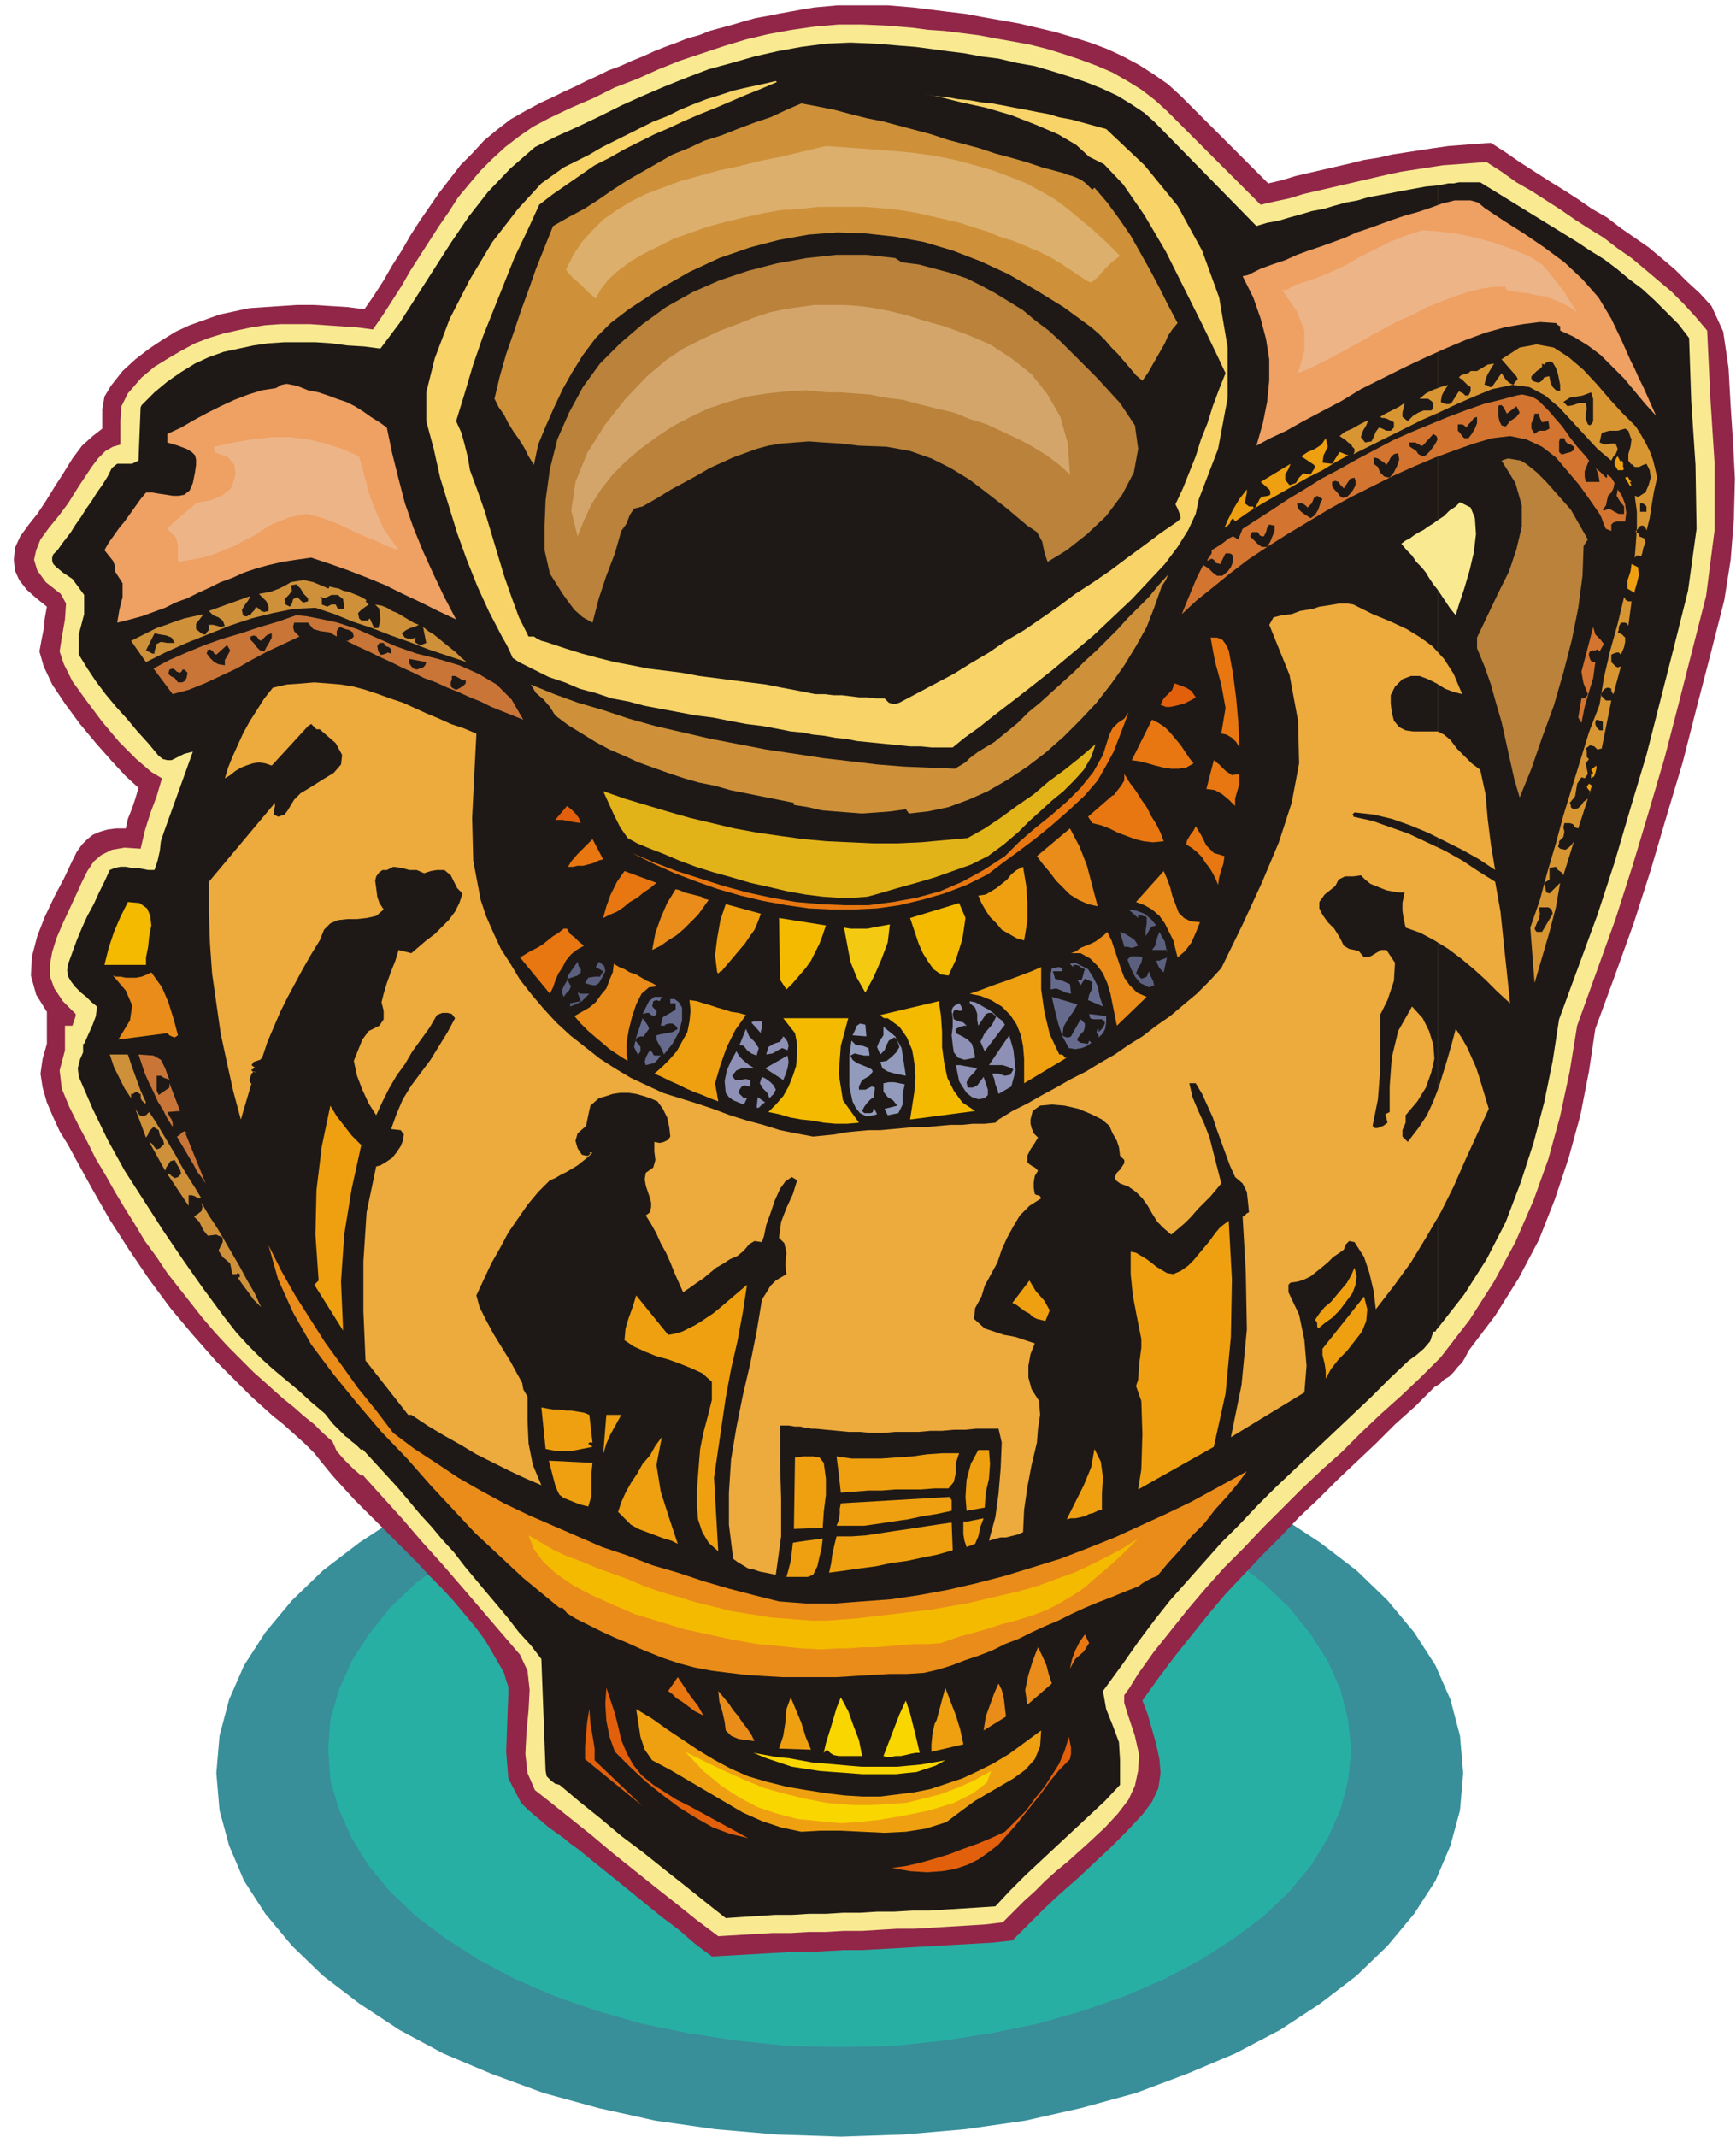 <svg xmlns="http://www.w3.org/2000/svg" fill-rule="evenodd" height="2.004in" preserveAspectRatio="none" stroke-linecap="round" viewBox="0 0 1629 2004" width="1.629in"><style>.pen1{stroke:none}.brush6{fill:#1e1916}.brush8{fill:#ce913a}.brush10{fill:#efa063}.brush11{fill:#edb587}.brush12{fill:#ba823a}.brush14{fill:#d89633}.brush15{fill:#d37530}.brush16{fill:#efa011}.brush18{fill:#c97538}.brush19{fill:#e87711}.brush20{fill:#e2600c}.brush22{fill:#ea8c19}.brush23{fill:#f4ba00}.brush24{fill:#5b607f}.brush26{fill:#666b8e}.brush27{fill:#8e91b5}.brush28{fill:#939bbc}.brush29{fill:#f9d600}</style><path class="pen1" style="fill:#388e99" d="m789 1323 59 2 58 5 56 8 53 12 51 14 48 17 45 20 42 21 38 25 34 26 29 28 25 30 20 31 14 32 9 34 3 35-3 35-9 33-14 33-20 31-25 30-29 28-34 26-38 25-42 22-45 19-48 18-51 14-53 12-56 8-58 5-59 2-60-2-58-5-56-8-54-12-51-14-49-18-45-19-41-22-38-25-34-26-29-28-25-30-20-31-14-33-9-33-3-35 3-35 9-34 14-32 20-31 25-30 29-28 34-26 38-25 41-21 45-20 49-17 51-14 54-12 56-8 58-5 60-2z"/><path class="pen1" style="fill:#28afa3" d="m789 1362 49 1 47 5 45 7 44 9 42 12 40 14 37 16 34 18 31 20 28 21 24 23 20 25 16 25 12 27 7 28 3 28-3 29-7 27-12 27-16 26-20 24-24 23-28 21-31 20-34 18-37 16-40 14-42 12-44 9-45 7-47 5-49 1-49-1-48-5-46-7-44-9-42-12-40-14-37-16-34-18-31-20-28-21-24-23-20-24-16-26-12-27-8-27-2-29 2-28 8-28 12-27 16-25 20-25 24-23 28-21 31-20 34-18 37-16 40-14 42-12 44-9 46-7 48-5 49-1z"/><path class="pen1" style="fill:#912649" d="m303 1373-8-10-9-9-10-9-10-9-10-8-10-9-10-9-10-10-23-23-22-25-21-25-20-27-19-28-18-28-16-28-16-29-7-13-8-13-6-13-6-14-4-14-2-13 2-14 4-14v-30l-10-16-5-18 1-18 5-19 7-18 9-19 9-17 8-17 4-8 5-7 5-5 5-4 7-3 7-2 8-1h9l2-9 4-10 3-9 3-10-12-11-13-14-15-17-15-18-14-19-12-18-8-17-4-14 2-11 2-10 1-10 2-11-10-8-9-8-7-9-4-9-1-10 1-11 5-11 8-11 8-10 8-12 8-13 9-14 8-13 9-12 10-9 9-7v-18l2-12 6-10 11-14 12-11 13-10 12-8 13-8 13-6 14-5 14-5 14-3 14-3 15-1 15-1 15-1h15l16 1 16 1 16 2 9-13 9-14 8-14 9-14 8-14 9-14 9-13 9-13 10-13 10-13 11-11 11-12 12-10 13-10 14-8 15-8 11-5 10-5 11-5 10-5 11-5 10-5 11-4 11-5 10-4 11-5 10-4 11-4 10-4 11-3 10-4 11-3 11-3 10-3 11-3 11-2 10-2 11-2 11-2 12-2 11-1 11-1h47l12 1 12 1 16 2 16 2 17 2 16 3 17 3 17 3 17 4 17 4 17 5 16 5 16 6 15 7 15 8 14 9 13 9 12 11 82 82 13-3 13-4 13-3 13-3 13-3 13-3 12-3 13-2 13-3 13-2 13-2 13-2 14-2 13-1 13-1 14-1 14 9 13 9 14 9 14 9 13 8 14 9 13 9 14 8 13 10 13 9 13 9 12 10 13 11 11 11 12 11 11 12 11 24 5 34 2 36 2 30 2 38-1 38-3 38-6 38-13 51-13 50-13 51-15 50-15 51-16 50-18 50-18 49-6 40-8 41-11 40-13 39-15 38-19 36-22 35-25 33-3 6-3 5-4 4-4 5-4 4-5 3-4 4-5 3-18 18-19 17-18 18-18 17-18 17-18 18-18 17-17 18-18 18-17 18-17 18-16 19-16 20-16 20-15 20-15 21 5 13 4 14 4 14 3 14 1 13-2 14-6 13-9 12-15 16-15 15-15 14-16 15-16 14-15 14-15 15-15 15-18 2-17 1-18 1-17 1-18 1-17 1-18 1-18 1h-17l-18 1-17 1h-18l-18 1-17 1-18 1-18 1-16-12-15-13-16-12-16-13-16-13-16-13-15-12-16-13-7-5-6-5-7-5-7-5-7-6-6-5-7-6-6-6-12-23-2-25 1-28 1-26v-7l-2-6-2-7-4-7-7-12-7-12-9-12-10-12-10-12-11-12-12-12-11-12-12-12-12-12-12-12-12-12-11-11-11-12-10-11-9-11z"/><path class="pen1" style="fill:#f9ea91" d="m941 1803-17 2-16 1-17 1-16 1-17 1h-16l-17 1-16 1h-17l-17 1h-16l-17 1h-17l-17 1-17 1-17 1-20-15-20-16-19-15-20-16-20-16-19-16-20-16-20-16-14-11-7-16-2-18 1-20 2-21 1-19-2-18-7-15-18-21-18-21-18-21-19-22-19-21-18-21-19-21-19-21-1 1-7-6-9-9-7-8-4-9-9-8-8-8-10-8-9-8-10-8-9-8-10-9-9-8-12-12-12-12-12-13-12-14-11-14-11-14-11-14-10-15-11-15-9-15-10-16-9-15-9-16-9-15-8-16-8-15-9-18-7-17-2-17 5-19v-23h7l1-3 1-3 1-3v-2l-12-12-8-12-4-11v-12l2-11 4-13 6-14 7-15 6-13 5-11 5-10 6-9 7-6 10-5 12-2 15 1 4-17 5-16 6-16 5-17-10-6-14-12-16-16-16-19-15-20-13-18-8-16-4-12 2-13 3-17 1-15-5-9-14-11-8-11-3-10 2-9 4-10 8-11 9-11 9-12 5-8 5-8 6-9 6-9 6-8 7-7 7-4 7-2v-22l1-14 6-12 13-15 12-10 13-8 12-7 13-7 13-5 13-4 13-3 14-3 13-2 14-1h28l14 1 15 1 15 1 15 2 9-13 9-14 9-14 8-14 9-14 9-14 9-14 9-13 9-14 10-12 11-13 11-11 12-11 13-10 13-9 15-8 21-10 21-9 20-10 21-8 20-9 20-8 21-7 21-7 20-6 21-5 22-4 21-3 23-2h22l23 1 24 2 15 2 15 1 16 2 16 2 16 3 17 3 16 3 16 4 16 5 15 5 16 6 14 6 14 8 13 8 13 10 11 10 88 88 13-3 14-3 13-4 13-3 13-3 13-3 13-3 13-3 13-3 14-3 13-2 13-2 13-2 14-1 13-1 14-1 14 9 14 10 14 8 14 9 14 9 13 9 14 9 13 8 13 10 13 9 12 10 13 11 12 10 12 12 11 12 11 13 3 63 4 62v62l-8 62-13 51-13 51-13 50-15 51-15 50-16 50-18 50-18 50-7 43-9 42-11 40-14 39-17 39-20 37-23 36-27 35-18 18-19 18-19 17-19 18-18 18-19 17-19 18-18 18-18 18-18 19-18 18-17 19-17 20-16 20-16 20-15 21-8 13-5 7v7l3 10 7 21 4 18-1 15-3 14-6 13-10 13-12 13-15 14-10 9-10 9-11 9-10 9-10 10-10 9-10 10-10 10z"/><path class="pen1 brush6" d="m1349 174 5-1 5-1h5l5-1h20l13 8 13 8 13 8 13 8 13 8 13 8 13 8 12 8 13 8 12 9 12 10 12 9 12 11 11 11 11 11 10 13 2 59 4 60 1 60-8 58-13 52-13 51-13 51-15 50-15 51-16 49-18 49-18 49-6 39-8 39-10 38-12 37-14 37-18 35-21 33-25 32V553l4 6 4 6 4 6 5 6 3-10 5-15 5-17 4-17 2-17-1-15-4-10-10-5-4 4-6 4-5 5-6 4V174zm-4 1075-3 9-6 7-7 6-7 5-18 17-18 18-18 17-18 17-18 17-17 16-18 17-17 17-17 18-17 17-16 18-16 18-16 18-15 19-15 20-14 20-19 26 3 17 6 15 6 16 1 17v23l-14 15-15 14-15 14-15 14-15 14-15 14-14 14-14 15-15 1-16 1-16 1-15 1h-16l-17 1h-16l-16 1h-16l-16 1h-16l-16 1h-16l-15 1-16 1-15 1-19-15-20-16-19-15-20-16-20-15-19-16-20-16-19-16-4-1-4-3-4-4-1-5-4-105-10-13-11-12-10-13-10-12-11-13-10-12-10-12-10-13-11-12-10-12-11-12-10-12-11-13-11-12-11-12-11-12-1 1-5-5-4-3-3-3-3-2-3-3-4-4-5-5-7-9-13-11-12-11-12-10-12-10-11-10-12-12-11-12-11-14-20-27-19-27-19-28-18-28-18-28-16-29-14-29-13-30-1-8 2-8 3-7v-8h1l4-9 4-9 3-8 1-9-5-4-5-5-5-4-5-5-4-5-3-5-1-6 1-6 4-11 4-11 5-12 5-11 6-11 5-11 5-10 5-11 5-2 5-1h5l5 1h5l6 1 5 1h6l3-9 2-9 1-9 3-9 27-75-4 1-4 1-4 2-4 2-4 2h-4l-4-1-4-3-10-12-10-11-10-12-10-11-10-12-9-12-8-12-8-13v-19l5-19v-18l-11-15-9-6-6-5-3-3-1-3v-3l1-3 4-4 5-7 7-9 5-8 5-7 5-8 5-7 5-8 5-7 5-8 4-8 5-4h14l6-3 2-50 1-2 12-12 12-10 13-9 13-8 13-6 14-5 14-3 14-3 14-2 15-1h29l15 1 15 2 16 1 15 2 18-24 16-25 16-25 16-25 17-25 18-23 21-22 23-20 20-10 20-9 21-10 20-10 20-9 21-9 20-8 21-8 22-6 21-6 22-5 22-4 23-3 23-1 24 1 24 2 13 1 15 2 15 2 16 2 16 3 16 2 17 4 17 3 17 5 16 5 15 5 15 6 15 7 13 8 12 8 10 9 95 97 10-3 11-2 10-3 11-3 10-3 11-2 10-3 11-3 11-2 10-3 11-2 11-2 10-2 11-2 11-2 11-1v314l-4 3-5 3-4 3-4 2-5 3-4 3-4 2-4 3 5 6 5 5 4 6 5 5 4 5 3 5 4 6 4 5v693l-1 1-1 2h-2z"/><path class="pen1" style="fill:#f7d368" d="m729 77-14 6-15 6-14 6-14 6-15 6-14 6-15 7-14 6-14 7-14 7-14 8-14 7-13 9-13 9-13 9-13 10-11 24-12 25-10 25-10 25-10 25-9 26-8 27-8 26 5 11 3 11 3 12 2 12 7 19 7 20 6 20 6 20 6 20 7 20 7 19 9 18h5l3 2 4 2 4 1 3 1 15 5 16 5 15 4 16 4 16 3 15 3 16 2 16 2 16 3 16 2 15 2 16 2 16 2 15 3 16 3 15 3h9l8 1h8l8 1 8 1h8l8 1h8l4 4 3 1h4l3-1 17-9 17-9 17-9 16-10 17-10 16-11 17-10 16-11 16-11 16-12 17-11 16-11 16-12 15-11 16-12 16-11 3-3-1-4-2-5-2-4 7-15 6-15 6-15 5-16 6-15 5-16 6-16 6-15-8-17-13-27-17-34-18-36-20-34-20-29-18-19-14-7-12-11-17-10-21-9-23-9-24-7-23-5-20-5-16-3 11 2 11 1 11 2 11 1 11 2 10 1 11 2 10 2 11 2 10 2 11 2 10 3 11 2 11 3 11 3 11 3 36 34 31 38 23 42 16 44 8 47v47l-9 48-18 47-3 14-7 15-10 16-12 16-15 16-16 17-18 17-18 17-19 16-19 16-19 15-18 14-17 13-15 12-14 10-11 9h-20l-10-1h-10l-10-1-10-1-10-1-10-1-10-1-10-2-10-1-11-2-10-1-10-2-11-1-10-2-16-3-16-2-16-3-15-3-16-2-16-3-16-3-16-3-15-4-16-3-15-5-15-4-14-6-15-5-14-7-14-7-6-4-3-7-3-6-4-7-12-23-11-24-10-25-9-25-8-26-8-26-6-27-7-26v-27l8-32 14-37 19-37 21-35 24-31 22-24 21-15 12-6 12-6 12-7 12-6 12-6 12-6 12-6 13-5 12-6 12-5 13-5 13-4 12-4 13-3 14-3 13-3 1 1z"/><path class="pen1 brush8" d="m1025 178 2-2 12 14 11 15 11 16 9 16 9 16 9 17 8 16 9 17-5 6-4 6-3 7-4 7-4 7-4 7-4 7-5 7-6-5-5-6-6-7-6-7-6-6-6-7-6-6-7-6-26-19-26-16-26-15-26-12-26-10-27-8-27-5-27-3-27-1-27 2-28 5-27 7-29 10-28 13-28 16-29 19-17 13-14 14-12 16-10 16-9 16-8 17-8 18-7 17-4 19-5-8-4-8-5-8-5-7-5-8-4-8-5-7-4-8 5-21 6-21 7-20 7-21 7-19 7-20 8-20 8-20 14-8 15-8 14-9 13-9 14-9 14-8 14-8 14-8 15-6 15-7 16-5 15-6 16-6 15-5 15-7 14-6 16 3 15 3 15 4 16 4 15 3 15 4 15 4 15 4 15 5 15 4 15 4 15 5 15 4 14 4 15 5 15 4 4 1 5 2 4 1 5 2 4 2 4 3 3 3 3 3z"/><path class="pen1" style="fill:#ddaf6d" d="m1051 240-8 6-6 6-6 7-7 6-5-2-4-3-5-3-4-3-5-3-4-3-5-3-5-3-12-6-12-5-12-5-13-4-12-5-13-4-12-4-13-3-13-3-13-3-12-2-13-2-13-1-13-1h-43l-18 2-17 1-17 3-18 4-17 4-18 5-17 6-14 5-14 7-14 7-12 7-12 9-9 8-7 9-5 9-7-6-7-7-8-7-6-7 7-14 8-12 10-11 10-10 13-9 13-8 14-7 16-6 16-6 18-5 18-5 19-4 20-5 20-4 21-5 21-5 29 2 26 2 24 2 22 3 20 4 19 5 17 5 16 6 15 6 13 7 14 8 12 9 12 10 12 10 13 12 12 12z"/><path class="pen1 brush10" d="m1393 195 18 12 19 12 19 13 19 14 17 16 15 17 12 20 10 21 4 9 4 9 4 8 4 9 4 8 4 9 4 9 4 9-10-11-10-12-10-12-11-11-11-11-12-9-13-8-13-6v-4l-2-1-2-2-15-1-16 2-17 3-18 5-19 7-19 8-20 9-19 9-20 10-20 10-18 11-19 10-17 9-16 9-15 7-13 7 6-21 4-20 2-20v-20l-3-19-5-19-7-20-10-20 5-1 4-2 4-2 4-2 11-4 12-4 11-5 11-4 12-4 11-4 11-4 11-5 12-4 11-4 11-4 12-4 11-3 12-4 11-4 12-3h15l7 2 6 5z"/><path class="pen1 brush11" d="m1454 256 7 9 7 9 6 10 6 9-7-5-8-4-7-3-8-3-8-1-8-2-10-1-10-2-1-1v-2h-12l-12 2-12 3-12 4-13 5-13 5-13 7-14 6-13 7-13 7-12 7-13 7-11 6-12 6-10 5-10 4 6-21v-19l-7-18-14-20h3l3-1 3-2 4-2 16-5 15-6 15-7 14-8 14-7 14-7 15-6 16-5 14 1 17 2 19 4 18 5 17 6 16 7 11 7 7 8z"/><path class="pen1 brush12" d="m846 246 16 2 15 4 15 4 15 5 14 7 13 7 13 8 13 8 12 10 12 9 12 11 11 11 11 11 11 11 11 12 11 12 14 21 3 22-4 22-11 21-15 20-18 17-19 15-18 11-3-9-2-10-5-9-9-6-19-16-18-14-17-13-18-11-18-9-20-7-22-4-26-1-17-2-16-1-14-1-13 1-13 1-12 2-11 3-11 4-11 4-11 5-11 5-12 7-11 6-13 7-13 8-14 8-8 2-4 6-3 8-5 7-6 21-8 21-7 21-6 23-9-5-8-7-6-8-5-7-12-19-5-22v-23l1-24 4-29 7-28 11-25 13-24 16-22 19-19 21-18 22-16 25-14 25-11 27-9 27-7 28-5 28-3h28l27 3 6 4z"/><path class="pen1" style="fill:#d3a56b" d="m1004 445-10-9-12-9-13-8-13-7-15-7-15-7-16-5-15-6-17-4-16-4-15-4-16-2-15-3-14-1-14-1h-12l-19-2-18 1-19 2-19 3-18 5-18 6-17 8-17 9-15 10-15 11-14 12-12 12-11 14-9 14-7 15-6 15-6-24 4-27 11-27 17-27 19-24 20-21 19-16 15-10 18-9 17-8 16-6 15-6 15-5 14-3 14-2 14-2h28l14 1 15 2 15 3 16 4 16 5 18 5 22 8 21 9 20 13 19 15 15 19 12 21 7 25 2 29z"/><path class="pen1 brush14" d="m1522 387 7 7 6 6 5 8 4 7 4 8 3 8 2 8 2 9-3 13-2 12-2 13-3 12v-1l-1-2-1-1-1-1h-2l-2 1-1 2-2 2v1l2 1 1 1v2l5 2 1 4-2 5-1 5-1 3-2-1h-2l-2 2 1-13 1-15v-15l-2-15 3 1 2-1 3-2 2-1 3-7 2-7-1-7-3-6-3 1-4 2h-4l-3-3v1l-3-4v-6l2-7 1-7-1-2-1-3-1-3-3-2-7 2h-8l-7 2-2 9 5 2 6-1h4l2 5-1 3-1 2-2 2-2 4-13-11-12-13-12-13-12-13-13-11-15-8-16-2-19 4-17 7-16 7-17 8-16 7-16 8-16 8-16 8-16 8 1-2v-3l-2-2-1-2-3-2-2-2-3-2-3-2 5-4 7-3 7-4 8-4-2 5-3 5-2 6 4 5 6-1 2-4 2-5 3-4 3 1 4 2h4l3-3v-5l-2-1-2-1-2-1-3-1h-2l-2-1 5-3 6-3 6-3 6-4-1 5-1 4v4l5 4 5-5 5-3 5-2h7l1-1 1-2v-4l-2-2-3-2h-8l6-5 6-3 8-3 7-2-2 3-2 3-2 4-1 6 2 1 3 1h3l2-1 7-11 2 1 2 1 2 2h3l1-2 1-2v-4l-3-2-2-2-3-3-3-2 2-2 3-1 4-1 2-2h6l5-3 5-3 6-1-3 5-3 5-2 5-1 5h2l1 1 2 1h2l9-13 2 3 2 3 3 3 4 2 2-3 2-2v-1l-1-2-14-16 17-11 16-3 16 3 14 9 14 12 13 14 12 14 11 12z"/><path class="pen1 brush6" d="M1464 361v6l-4-1-3-3-2-4-1-5v-1h-1l-4 1-2 3-3 2-4-1-2-1-1-2v-2l2-2 3-3 3-2 2-2v-3l2 1 2-2 3-1 3 1 3 5 2 6 1 5 1 5z"/><path class="pen1 brush10" d="m110 584 2-12 3-12v-13l-7-11v-5l-2-5-4-5-4-5 4-7 5-7 5-7 5-6 5-7 5-7 5-7 5-6h6l6 1 7 1 6 1h6l5-1 5-4 3-7 2-10 1-7v-5l-1-4-3-3-5-3-8-3-10-3v-8l13-6 12-7 13-7 12-6 13-6 13-5 13-4 13-2 5-3 5-1 5 1 5 1 5 2 5 2 5 1 5 1 9 3 8 3 9 3 8 4 8 5 7 5 8 5 7 5 5 24 6 24 6 23 8 23 9 22 10 22 10 21 11 21-17-8-16-8-17-8-16-8-17-7-18-7-17-6-18-6-14 2-13 2-13 3-11 3-12 4-11 5-11 4-10 5-11 5-10 5-11 4-10 5-11 4-11 4-11 3-12 3z"/><path class="pen1 brush11" d="M167 527v-16l-2-7-8-8 6-6 7-6 7-6 7-6 4-1 5-1 5-1 5-2 5-2 4-3 4-3 2-4 3-10-1-9-6-7-13-5v-5l18-4 18-3 18-2h17l17 2 16 4 16 5 16 7 3 11 3 11 3 12 4 11 5 12 5 11 7 10 7 10-11-4-11-5-10-4-11-5-10-5-10-4-11-4-12-3-6 1-5 1-5 1-5 2-5 2-5 2-4 2-5 3-9 6-10 5-9 5-10 4-10 4-10 3-11 2-12 2z"/><path class="pen1 brush6" d="m1495 395-1 2-1 1-1 1-2-1-2-5v-5l1-5-1-5h-6l-6 2-5 1-4-4 6-4 6-1 6-1 8-3 2 6v21z"/><path class="pen1 brush15" d="m1453 385 6 7 7 8 7 10 7 9 8 9 7 9 7 6 5 5h1v-3l4 3 3 5-1 5-2 4-3 3-1 4-1 5-3 4 1 1 5-2 5 3 4 2h5v-7l-4-5-3-5 1-6 4 6 3 8 1 8-1 8h-7l-4 1-2 2v6l-5-2-2-4-2-6-2-4-9-13-10-14-11-13-11-13-13-10-15-7-15-3-17 2-17 5-17 6-19 7-19 8-20 9-20 10-20 10-20 11-20 12-20 12-19 12-18 12-17 13-16 13-15 12-14 13 4-10 5-12 5-12 6-12 5 3 4 4 4 3h5l5-4 3-4 2-5v-5l-1-2-2-1h-4l-5 10-4-1-2-3-2-1-4 2v-1l2-3 2-3v-3l5-3 6-4 5-4 6-3-2 1 5 3 4-10 14-9 14-9 15-10 15-9 16-10 17-9 16-9 17-9 17-9 18-8 17-7 17-7 16-6 17-6 16-4 15-4 5-1 5 1 4 1 4 2 3 2 3 3 3 3 3 3z"/><path class="pen1 brush6" d="m1414 388 9-7 3 6-3 4-6 4-4 5-4-1-2-4-1-5v-9l1-1h2l2 2 1 2 1 2 1 2zm39 7 1 7-4 2h-6l-4 3-3-5v-5l2-4 1-5h4l1 4 2 4 6-1zm-67-4v6l-2 5-3 5-3 4h-4l-2-2-2-3-2-2v-6h4l2 1 2 2 2-3 3-3 2-3 3-1zm-41 28-3 4-4 4-3 1-4-2-2-3-3-2-3-2-1-4h6l2 1 2 1 1 1h2l10-11 3 2 1 3-2 4-2 3zm132 0v3l-3 2-4 1-3 1h-2l-1-1-1-1v-10l1-3h4l1 3 2 2 3 1 3 2z"/><path class="pen1 brush16" d="m1257 424 3 1 2 1 3 1 2-1-13 7-13 8-14 7-14 8-14 8-14 8-13 8-13 9-2-3-2 2-1 3-2 2-3 2 3-7 5-10 6-10 7-9v3l-1 5-1 5 4 3h4v2l1 1 3-6 2-4 2-2 6-1 2-1v-3l-1-2-8-7 28-17-2 5-3 5v5l4 5 6-2 3-5 4-4 7 1 1-2 2-3 1-2-1-2-12-8 6-4 7-3 6-4 4-6 2 8-4 8-1 7 9 1 7-11z"/><path class="pen1 brush6" d="m1312 425 1 6-2 6-3 6-4 5-5-1-4-4-2-5-4-3v-6l4 1 3 2 3 2 2 2 2-3 2-4 3-3 4-1z"/><path class="pen1 brush16" d="m1522 432 1 2v4l1 1-1 2h-5l-1-2-2-3v-3l2-4 1-1 1 2 1 2 1 1 1-1z"/><path class="pen1 brush12" d="m1474 478 16 28-4 6-1 28-4 30-6 30-8 31-9 31-11 30-10 29-11 27-5-17-4-18-4-18-4-18-5-17-5-18-6-17-7-17v-10l10-21 10-21 10-20 7-21 5-21v-20l-6-21-13-21 6-2 6 1 6 1 5 3 5 4 5 4 5 5 4 4 23 26z"/><path class="pen1 brush6" d="M1501 452h-13l-1-5v-5l2-5 2-5 4 4 3 4 2 6 1 6zm-230-4 1 3v4l-2 4-2 3-2 2-2 2-4 1-3-2-2-3-3-3-2-3v-4l3-1 3 1 2 3 3 3 2-3 2-3 2-3 4-1z"/><path class="pen1 brush16" d="M1531 452h-2l1 1 1 3-2-1-1-2-2-3-1-2 2-1 1 1 1 2 2 2z"/><path class="pen1 brush6" d="m1241 468-2 4-2 6-3 5-4 3-5-3-4-3-3-3-1-5h5l3 2 2 2 4-4 2-5 3-2 5 3zm304 7v5h-6v-8h2l2 1 1 1 1 1zm-349 18v5l-2 5-2 5-3 5h-5l-4-3-4-4-3-3 1-2 1-2h5l1 1 1 2 2 1h2l2-4 1-4 2-3 5 1z"/><path class="pen1 brush16" d="M1534 554v2l-7-4v-7l3-9 1-7 6 3 1 7-2 8-2 7z"/><path class="pen1 brush8" d="m1089 553-6 17-7 18-10 18-11 18-12 17-14 18-15 16-16 16-17 15-17 13-18 12-19 11-18 8-19 7-19 4-18 2-3-4-14 2-13 1-14 1-13-1-13-1-12-1-13-3-13-2v-2l-15-3-15-3-15-3-15-3-14-4-15-3-14-4-15-5-14-5-14-5-13-6-14-6-13-7-13-8-13-8-12-9-5-8-6-7-7-6-5-8 22 9 22 8 24 7 24 8 25 7 26 6 26 6 26 5 26 5 27 4 26 4 26 3 25 3 25 2 24 1 24 1 5-3 5-3 4-4 4-3 4-3 5-3 5-3 5-3 11-9 11-9 10-10 11-9 11-10 10-9 11-10 10-10 11-10 10-10 10-10 9-10 10-10 10-10 9-11 9-10-2 5-2 3-2 3-1 3zm-783-2 2 1 1-1v-1l4 1 5 1 4 2 5 1 5 2 5 2 4 2 3 2-1 1 3 3-3 2-4 3-3 3 1 5 2 2h6l2-2 4 9h4l2-7-1-11-4-4 6 1 5 2 5 3 5 2 5 3 5 3 5 3 5 2-4 2-4 1-4 2-4 3 3 4 3 1h4l3-1-1 4 3 2 3 1 5-2-3-15 5 4 5 3 5 4 6 5 5 4 5 4 5 5 5 4-18-6-18-6-18-7-17-6-18-7-18-6-17-7-18-6-20 1-20 4-20 5-21 7-20 8-20 8-20 9-18 9-14-20 8-4 8-4 8-4 9-3 8-3 9-3 9-2 9-2-3 4-4 5v5l5 4 2 1h2l1-2 2-2v-5h4l4 1 3 1 4-1-2-5-4-3-5-2-4-4 39-14-2 4-3 4-3 5 1 5 2 1h2l1-1h2l1-2 2-2 1-1 1-3 3 2 2 2 3 1 4-1v-4l-2-5-4-4-3-3 11-2 8-3 6-3 5-3 6-1 6-1 9 2 12 5z"/><path class="pen1 brush6" d="M289 561v3l-4 1-2-1-2-2-2-2-4 2-1 4-2 3-4-2-1-5 4-4 3-4-1-5 5-1 4 4 3 5 4 4zm34 9-1 1h-5l-2-4h-4l-4 2-5-2v-6l-2-1h2l1 1h2l6-3h6l5 4 1 8z"/><path class="pen1 brush14" d="M1528 564h3l-3 23-1-2-2-1h-4l-1 2-1 2v3l-1 2 4 2 3 3v4l-1 5-3 7-1-1-1-1h-2l-3 1-2 1v7l2 2 2 2 2 1 3-1-7 26-1-1-1-2v-2l-2-1h-2l-2 1-2 2-1 2-1 2 1 1 2 2 2 2h5l-9 45-4 1-3-3-4-1-4 3 1 2v6l2 2-3 4 1 5 1 5-3 4-3-1-4 6-1 6-1 6-5 6 1 2v2l1 1 2 1 4-1 3-3 2-3 4-3-9 28-3-1-2-3-3-1h-5l-1 4 1 4-1 5-4 4v2l-1 3 1 1 1 1 5 1 3-2 3-3 2-3-10 32-1-2-1-1-3-2-2-3-6 1v11l-5 3 2 9 3 1 4-4 6-6-4 23-6 23-7 24-7 24-4-52 9-26 7-26 8-27 7-26 8-26 8-26 8-26 10-26 4-25 6-26 7-25 6-25 1 1v1l1 1 2 1z"/><path class="pen1" style="fill:#edaa3d" d="m1309 644-4 8v8l1 8 2 8 5 6 6 3 7 1h23l6 3 6 5 6 8 7 7 7 7 8 6 5 23 2 23 3 24 4 24-15-10-16-9-16-8-16-8-17-7-17-6-17-4-18-2-1 1-1 1 1 1v1l18 4 17 6 17 6 17 8 17 8 16 9 15 10 16 10 5 28 3 29 3 28 3 29-12-11-11-11-11-10-12-10-12-9-13-8-13-7-14-5-2-9-1-7v-7l2-10h-6l-6-1-5-1-5-2-5-2-5-2-5-4-4-4-7 1h-8l-6 3-3 6-10 8-5 7v6l3 6 5 7 6 6 5 8 4 8 5 3 5 1 4 1 5 6 6-1 5-3 5-3h5l8 12-1 17-6 18-7 14v53l-2 26-5 25 2 2h3l2-1 3-1 4-3-1-4-1-4 4-2v-24l2-27 6-25 13-23 10 11 6 12 4 13 1 13-3 13-5 14-8 13-11 13v7l-3 7v6l5 5 10-13 8-12 6-13 5-13 4-13 4-13 4-14 4-15 6 9 5 9 4 9 4 9 3 9 3 10 3 10 3 10-11 24-11 24-11 25-12 24-14 24-14 23-16 22-17 22-2-17-4-17-5-15-9-14-5-1-3 3-2 5-4 3-6 4-5 5-6 5-5 4-5 4-6 3-6 2-7 1-2 2v7l10 21 5 24 2 24-2 25-69 42 10-49 5-52-1-54-3-52h1l2-2 1-1 2-1-1-10-1-9-4-8-7-6-5-11-4-11-4-11-4-11-4-12-5-11-5-11-6-10h-6l3 13 5 12 6 13 5 13 11 43-5 6-5 6-6 6-6 6-6 7-6 6-7 6-6 5-7-6-6-6-5-8-4-7-5-7-6-6-7-5-8-3-4-3-1-3 2-4 3-3 2-3 2-3v-3l-4-4-1-8-2-6-4-7-3-7-7-6-10-5-12-5-13-3-12-1-11 1-7 5-2 8v4l1 4 2 5 4 4-3 5-4 6-3 6v6l2 2 3 2 2 1 3 3-3 5-1 6v5l1 6 2 1h1l2 1 1 2-11 7-9 9-6 10-6 11-5 11-4 12-6 11-6 11-3 10-6 11-1 10 10 9 6 2 6 2 6 2 6 1 5 1 6 2 6 2 6 2-4 10-2 11v11l3 11 7 11 1 13-2 13-1 13-5 21-4 21-3 21-1 21-4 2-4 1-4 1-4 1h-5l-4 1-3 1-4 1 6-22 3-22 2-24 1-24-3-13h-21l-10 1h-11l-11 1h-11l-11 1h-22l-11 1h-11l-11-1h-11l-10-1-11-1-10-1h-4l-3-1h-3l-4-1h-5l-6-1h-8v35l1 34v35l-5 36-5-1-5-1-5-1-6-2-5-1-5-3-5-3-4-3-4-32v-30l2-31 5-30 6-30 7-30 6-30 5-30 5-8 3-5 5-5 10-6-1-9 1-11-2-9-5-5 2-15 5-13 6-13 4-13-5-3-6 4-5 7-5 11-4 12-4 11-2 10-2 6-7-1-5 3-5 6-6 5-7 3-6 4-7 4-6 5-6 5-6 4-7 5-6 4-4-9-4-9-4-10-4-9-5-9-4-9-5-9-5-8 4-3 1-5v-4l-1-4-2-6-2-6-1-6 1-6 7-5 2-7-1-8v-9l5 1 4-1 4-2 2-3-1-9-2-9-4-8-5-7-7-3-6-2-7-2-7-1h-8l-7 1-6 2-7 2-8 7-2 9-2 10-8 7-2 7 2 7 4 6 4 1h2l1-1 1-1-1-1h3l-4 4-5 4-5 4-5 3-5 3-6 3-5 3-5 2-11 11-10 12-9 13-9 13-8 15-8 14-7 15-7 15 3 11 6 12 7 13 8 13 8 13 6 11 5 9 1 6 4 7v22l1 22 4 20 8 19-14-6-15-7-16-8-16-8-15-9-16-9-15-9-15-10h-3l-40-51-2-46v-47l3-46 9-43 4-1 5-3 6-4 4-5 4-6 2-5 1-6-3-4-9-1 5-14 6-14 8-13 9-12 9-12 8-13 8-13 7-13-3-4-4-1h-5l-5 2-7 12-8 11-8 11-7 12-8 11-7 12-6 12-6 13-7-11-6-13-5-13-3-14 4-10 4-10 6-8 10-5 4-6v-8l-2-8 2-8 3-10 4-11 4-10 3-10 12 3 7-6 7-6 8-6 7-7 6-6 6-8 4-8 3-9-5-5-3-6-3-6-6-5h-7l-6 1-6 2-7-3h-7l-7-2-8-1-6 3h-4l-3 2-3 4-1 4 1 7 1 8 2 6 4 6-7 6-9 2-9 1h-9l-9 1-7 3-6 6-4 10-8 13-8 14-7 13-7 13-7 14-6 14-6 14-5 15-2 2-3 1-3 1-2 3 4 3-1-1-1 1-1 1h-1v1l1 1h2l1 1-2-1-2 2-1 3-1 3 1 3h1l-10 34-7-26-6-27-6-28-4-28-4-28-2-28-1-29v-29l62-74v3l-1 4v4l4 2 6-2 3-4 3-5 3-5 6-6 10-6 11-7 10-6 7-8 1-9-6-11-15-13h-3l-3-3-2-2-3 2-34 37-6-2-6-1-6 1-6 2-5 2-5 3-5 4-5 3 3-10 4-10 5-11 5-11 6-11 7-11 7-11 8-10 13-3 14-1 12-1 13 1 12 1 12 2 11 3 12 4 11 4 12 4 11 5 11 5 12 5 11 5 12 4 12 5-2 39-2 40 1 40 7 37 5 15 7 16 7 15 9 14 9 15 11 14 11 13 12 13 13 12 14 11 14 11 14 9 15 9 15 7 15 7 16 5 16 5 15 5 16 6 16 5 15 4 16 5 15 3 16 3 10-1 10-1 11-2 10-1 11-1h11l11-1 11-1 11-1h11l11-1 11-1h11l10-1h11l10-1 3-3 13-8 14-7 14-8 13-7 14-8 14-7 13-8 14-8 13-9 13-8 13-10 13-9 13-11 12-10 12-12 11-12 20-41 18-39 16-38 12-37 7-37-1-40-8-43-19-47 4-7 8-2 9-1 8-3 6-1 6-1 6-2 7-1 6-1 6-1h7l6 1 18 9 17 7 15 7 13 8 11 8 11 12 9 14 8 19-8-2-8-3-8-5-8-4-8-3h-8l-8 3-7 7z"/><path class="pen1 brush18" d="m353 598 18 8 20 7 20 5 20 6 18 8 17 10 14 14 11 19-10-4-10-4-10-4-10-5-10-4-11-5-10-4-11-5-11-4-10-5-11-5-10-5-11-5-10-5-11-5-10-5h2l1-1 2-1 2-2-1-4-3-2-4-1-5-2-2 2-1 2v5l-7-4-8-1-7-2-5-6h-13l-1 4 1 4 3 3 2 2-15 7-15 7-15 8-14 8-15 7-15 7-15 6-15 4-18-24 15-8 16-7 17-7 17-6 17-5 18-6 17-5 17-6 10 1 10 2 10 2 9 2 9 3 9 3 9 4 9 4z"/><path class="pen1 brush15" d="M1501 611v2-2l-1-1-1-1-2 1h-3l-2 1-1 2v2l1 3 1 2 2 1h2l-2 15-4 13-4 14-3 15-3-5 1-6 1-6 1-6h2l2-1 1-1 1-2-2-5-2-5-1-5-1-6 11-42 2 7 5 5 3 4-4 7z"/><path class="pen1 brush6" d="M164 603h-7l-6-1-4 2-2 7v2h-2l-2-1-2-1-2-1 8-16 5 1 6 1 5 2 3 5zm91-9v4l-2 4-3 5-2 4-4-1-3-3-3-4-3-3v-3l3-1 3 1 2 3 2 1 2-2 3-3 2-1 3-1z"/><path class="pen1 brush19" d="m1153 610 4 22 3 23 2 23 1 23-3-5-4-4-5-3-5-1 4-24-4-22-6-22-4-22h6l5 2 3 4 3 6z"/><path class="pen1 brush6" d="m360 603 2 3 3 1 2 2v4l-3-1-2 1-3 1h-2l-2-3-1-5 2-3h4zm-149 21-6-1-4-2-4-4-3-4v-1l1-1-1-1 3-1 3 2 1 2 2 1 10-9 3 5-2 4-3 5v5zm189-3-1 3-2 2-3 1-3 1-3-1-2-2-2-3v-4l16 3zm-231 10 1-1 1-1v-1h2l1 1 1 1 1 1-1 5-2 3-2 1h-4l-3-4-4-2-2-2 1-4 3-1 2 1 2 2 3 1zm268 10-2 2-3 2-4 2-4-2-1-2v-3l1-3v-3h3l4 2 3 2h3v3z"/><path class="pen1 brush20" d="m1122 654-3 2-4 2-4 2-4 1-4 1-5 1h-4l-5-2 3-6 4-4 4-4 2-6 6 2 5 2 5 3 4 6z"/><path class="pen1 brush19" d="m1038 718-8 14-12 14-15 14-16 14-16 13-16 12-15 11-13 10-20 10-21 8-21 6-21 5-21 3-21 1h-22l-21-1-21-3-22-4-21-5-21-6-20-7-21-8-20-9-20-10 21 9 21 8 22 7 22 7 22 6 23 5 23 4 23 2 23 1h22l23-3 22-4 22-6 21-9 20-11 20-13 13-13 15-13 15-12 15-13 13-13 12-15 9-16 6-19 3-6 5-5 6-4 4-6-4 11-5 13-5 13-7 13zm82-2-7 4-7 1h-7l-7-1-8-2-7-2-8-2-7-1 19-38 6 3 6 4 5 5 5 6 5 6 4 6 4 6 4 5z"/><path class="pen1 brush6" d="M1504 684v1h-3l-3-3-1-3v-2l1-2 4 1 2 1v7z"/><path class="pen1" style="fill:#e2b219" d="m825 838-11 3-13 1h-14l-15-1-16-2-17-3-17-4-18-4-17-5-18-5-16-5-16-6-14-6-13-5-12-5-9-5-7-10-6-12-5-11-5-11 20 7 20 6 20 6 21 6 21 5 21 5 22 4 21 3 22 3 22 2 22 1 22 1h22l22-1 22-2 22-2 16-9 15-10 15-11 16-11 14-12 15-11 15-12 14-12-4 12-7 12-9 10-10 10-11 9-11 10-10 9-10 10-14 12-15 11-16 8-17 6-17 6-17 5-18 5-17 5z"/><path class="pen1 brush19" d="M1163 726v9l-2 7-2 7v7l-6-6-6-5-7-4-8-1 7-27 5 4 6 6 6 4 7-1z"/><path class="pen1 brush16" d="M1493 730v-4l1 1v-1l1-1-2-3 5-4v3l-1 4-1 3-3 2z"/><path class="pen1 brush19" d="m1092 789-10 1-9-1-8-2-8-3-8-3-8-4-8-3-8-2-4-6 23-20h1l3-4 4-5 3-5v-6l5 8 6 8 5 8 5 7 4 8 5 8 4 8 3 8z"/><path class="pen1 brush16" d="m1491 746 1-4-2-2-1-2 2-3 3 2-1 2-1 4-1 3z"/><path class="pen1 brush20" d="m545 772-7-1-5-1-5-1h-7l11-13 4 3 4 4 3 4 2 5z"/><path class="pen1 brush19" d="m1149 803-1 7-2 6-2 7-1 7-2-5-3-6-3-5-4-5-3-5-5-5-5-4-5-3 1-4 3-5 3-4 2-4 5 8 5 10 7 7 10 3z"/><path class="pen1 brush22" d="m1030 850-9-2-9-4-8-5-7-7-6-6-6-8-6-7-6-8 31-26 9 17 7 18 5 19 5 19z"/><path class="pen1 brush19" d="m566 806-4 1-4 2-3 1-4 1-4 1h-5l-4 1h-5l3-5 6-7 7-7 7-7 10 19z"/><path class="pen1 brush16" d="m960 813 3 18 1 16v17l-3 18-7-2-7-4-7-4-5-6-6-6-4-6-4-7-3-7 7-1 5-3 5-3 5-4 5-4 4-5 5-4 6-3z"/><path class="pen1 brush19" d="m616 828-6 5-6 4-6 5-7 4-6 5-6 4-7 3-6 3 3-11 4-11 6-12 7-10 30 11z"/><path class="pen1 brush22" d="m1126 865-4 10-4 9-6 8-7 6-2-8-2-8-4-8-4-8-5-7-7-6-7-4-8-3 26-29 3 7 3 8 2 8 3 8 3 8 5 5 6 3 9 1zm-461-21-5 7-5 7-7 7-6 6-7 6-8 5-7 5-8 4 3-16 5-14 6-14 8-13 4 1 4 2 4 1 4 1 4 1 4 1 3 2 4 1z"/><path class="pen1 brush23" d="M137 905H98l4-16 5-15 6-14 7-14 11 1 7 5 3 7 1 9-2 10-1 10-2 10v7zm753 10-7-1-7-5-5-7-5-8-4-9-3-9-3-9-2-6 46-14 6 14-3 20-6 19-7 15z"/><path class="pen1 brush16" d="m714 857-3 8-3 7-5 7-4 6-6 7-5 6-6 7-5 6h-1l-1 1-1 1-1-1-2-16 2-16 3-17 5-15 33 9z"/><path class="pen1 brush6" d="m1457 857-10 17h-5l-1-1-1-2 2-5 2-4 1-5-1-6h9l3 2 1 4z"/><path class="pen1 brush24" d="m1085 868-4 1-2 2-2 4-2 3v-5l1-7v-6l-8-2v3l-9-8 7 1 8 3 6 5 5 6z"/><path class="pen1 brush23" d="m775 868-3 9-3 8-4 8-4 8-5 7-6 7-6 7-6 6-6-9-1-58 44 7z"/><path class="pen1" style="fill:#f4c911" d="m835 867-2 17-6 16-7 16-8 15-8-14-6-15-3-16-3-16 6 1h16l5-1 5-1 6-1 5-1z"/><path class="pen1 brush19" d="m488 898 5-3 5-3 6-3 5-3 5-4 5-4 5-3 5-4h3l3 5 4 3 4 4 5 4-7 4-5 4-5 6-3 6-4 6-3 7-2 6-3 6-28-34z"/><path class="pen1 brush22" d="m1076 935-28 27-2-10-2-10-2-10-3-10-4-9-5-7-7-7-9-5h-9l5-2 4-3 5-2 5-2 4-2 4-3 4-3 3-3 4 8 3 9 3 9 3 9 3 8 5 7 7 7 9 4z"/><path class="pen1 brush24" d="M1095 894v-3h-14l3-4 1-4 1-4 2-5 2 4 3 5 1 5 1 6zm-27-7-3 1-3 1-4-1h-3l-4-14 5 2 5 3 4 3 3 5zm4 11-1 5-3 5-2 5 5 5 3-1 2-1 1-2 1-3 2 5 2 4 1 4-5 2-8-4-5-6-4-8-3-8 3-3h8l3 1zm20 14-2-2-2-2-2-4-1-3h3l2-1 3-1 2-1-3 14zm-550 3-9 3-1 1 1 1 1 2 1 2h1l-1 3-1 2-3 3-2 3-2-5 2-5 3-5 1-5 9-13 1 4 2 3v3l-3 3zm20 7-3 2h-3l-4-1-3-1 3-5 6-1h5l3-5-7-4 3-5 5 4 1 5-3 6-3 5z"/><path class="pen1 brush22" d="m617 925-8 1-7 6-5 10-4 12-3 12-2 12v10l1 7-5-3-6-4-6-4-7-6-6-5-7-6-7-7-6-7 7-4 7-4 6-5 5-7 5-6 3-8 3-7 1-8 5 3 5 2 5 3 6 2 5 3 5 3 5 2 5 3z"/><path class="pen1 brush26" d="m1021 909 5 8 4 8 2 10 3 9-14-6 1-5 3-6v-6l-7-3-4 6-3-5h4l1-3 1-4 1-3-3-1-2-2-3-1h-3v2l-3-3 5-1 4 2 4 2 4 2z"/><path class="pen1 brush16" d="M977 907v21l3 21 5 21 9 19h2l2 1 1 2h2l-40 24v-23l-1-12-2-10-4-10-6-9-8-8-10-6-5-2-5-2-5-1-5-1 9-3 8-3 8-3 9-3 8-3 8-3 8-3 9-4z"/><path class="pen1 brush26" d="M997 911h-9l2 7 7 2 7 3 1 9-5-1-4-2-5-2-5 1v-15l1-5 7-1 2 1h1v3z"/><path class="pen1 brush22" d="m167 971-3 2-3-1-2-1-2-2-46 6 11-18 2-14-6-14-12-14 3 1h4l5 1h10l5-1 5-2 4-2 10 14 6 14 5 16 4 15z"/><path class="pen1 brush24" d="m553 932-3 3-4 4-6 3-5 2v-3l10-2-3-8 3 1h8z"/><path class="pen1 brush26" d="m621 935-2 4-3-1-3 1-1 5 2 2 2 2v3l-2 2-3-1-2-2h-2l-4 1 3-6 3-6 5-4h7zm19 10v12l-3 11-6 11-8 10-2-5-3-5-2-4v-4l4-1 6-1 5-1 5-3-2-3-3-2h-3l-4 1v1h-4l2-8 7-4 5-3v-6h-5v-4h4l4 3 3 5zm371-3-4 7-5 7-4 7-1 8 1 1 3 1h2l2-1 9-16 4 4v3l-1 4-3 3-3 4v2l3 2 7 1 1-3 2 2-4 3-5 2-6 1-6-1-6-11-4-12-3-12-3-13 24 7z"/><path class="pen1 brush16" d="m671 1016 3 17-8-3-7-3-8-3-7-3-8-4-7-3-8-4-7-3 7-6 7-7 7-8 5-9 5-9 2-10 1-10-1-10 7 1 6 2 7 2 6 2 7 2 6 2 7 1 7 2-10 14-8 16-6 17-5 17z"/><path class="pen1 brush23" d="m854 1050 2-13 2-13 1-14-1-13-2-12-5-12-7-10-11-8h-3l-2-1-1-1-1-1 55-13 2 14 1 15v14l2 15 3 14 6 12 8 11 12 8-61 8z"/><path class="pen1 brush27" d="m943 961-19 25-4-9 4-8 7-8 4-8-2-1-2-2h-3l-3 1-1 2-2 3-2 3-2 3-1-5v-6l-2-6-5-4v-2l5 1 4 2 5 3 4 2 4 3 4 4 4 3 3 4zm-49-10 1 5 5 2 4 1 3 3h-2l-4 1-4 2v4l6 3 5 3 4 4 2 7 1 6-10 2-6-2-4-5-1-7-1-9 1-8v-8l-1-7 1-3 2-2 2-1 2-1 1 1 1 2 1 2v2h-3l-3-1-2 1-1 3z"/><path class="pen1 brush26" d="M1038 953v6l-1 6-2 4-4 4v-2l-1-1-1-2 1-3h1v3l3-3 2-3 1-3-3-3h-8l-3-1-1-4 16 2zm-432 16-2 3h-3l-3 1-2 3 3 3 2 3v4l-2 3v1l-4-8 2-9 3-9 3-9 3 4 2 3 1 3-3 4z"/><path class="pen1 brush23" d="m806 1053-11 1h-11l-11-1-11-2-10-1-11-2-10-3-10-2 7-7 7-8 5-9 4-10 3-9 1-11v-10l-2-10-11-14h61l-7 26-2 26 4 25 15 21z"/><path class="pen1 brush27" d="M715 958v6l-1 3v2l-9-10 2-1h8z"/><path class="pen1 brush28" d="m813 972-13-1 2-4 2-5 3-2 5 1 1 11zm13 24 6-1 5-4 4-4 3-5-1-3-1-3-1-2-2-1-5 3-2 4-2 5-4 4-3-7 2-5 4-6v-8l11 9 6 11 2 13 2 13-10-2-7-2-5-3-2-6z"/><path class="pen1 brush27" d="m710 990-5-2-4-3-3-4-4-1 6-15 3 7 5 5 4 6-2 7zm227 36-1-4-2-5-1-5-2-5h6l6 2 5-1 3-5-4-2-6-2h-13l19-28 4 14 2 19-4 15-12 7zm-198-41-5-2-4 2-5 3-6 1 2-7 5-3 6-2 3-5 2 2 2 3 1 4-1 4z"/><path class="pen1 brush28" d="M816 990h-5l-5-1-4-1-4 2 2 4 4 3 5 2 5 2 4 2 1 2-3 4-7 4-1 2-1 2-1 2v3h6l6-3 3 1-1 9-3 2-3 3-3 4-2 4 2 2h6l2-1 1-4 1 2 1 2 1 2-3 1-7 1-6-3-4-5-3-6-3-14v-29l2-14 4 4 7 1 5 2 1 7z"/><path class="pen1 brush26" d="M614 990h6l-3 4-3 3-4 1-4 1-1-3 1-4 2-4 2-3 1 1 1 1 1 2 1 1z"/><path class="pen1 brush27" d="M708 1002h-12l-5 2-4 5 3 4h4l6-1 4 1v6h-2l-3-1-3 1-2 3-1 3 1 1 2 2 2 2h3l-3 6-5-2-5-2-4-3-3-4-1-11 2-10 4-9 5-9 3 5 4 4 5 4 5 3z"/><path class="pen1 brush8" d="m120 989 4 12 4 11 4 11 5 11-1 1-1-1-2-2-1-2v-4h-1l-1-1-2-1-2 1-1 1h-2v4l-6-9-5-10-5-10-4-12h17z"/><path class="pen1 brush18" d="m159 1013-2-1-3-1-3-2h-4v14l2 4 10-7v-4l10 26-12 1 2 4 2 3 1 3v4l-5-8-4-8-5-8-4-9-4-8-4-9-3-9-3-9 14 1 7 4 4 8 4 11z"/><path class="pen1 brush27" d="m735 1013-17-11 21-12 1 6-1 6-2 6-2 5zm182-11-3 4-4 4-3 5 1 5h5l4-2 3-4 3-4 2 6 2 6v5l-3 3-6 1-6-2-5-4-4-6-3-5-1-5-1-5-1-5h4l5 1 6 1 5 1zm-189 20-1 2-1 2-2 2-2 2-2-5-4-4-3-5 2-6 4 2 4 3 3 3 2 4z"/><path class="pen1 brush28" d="m849 1017-2 9v10l-4 8-10 2-3-6 12-3-4-5-5-3-4-5v-8l5-1h5l5 1 5 1z"/><path class="pen1 brush27" d="m718 1034-2 1-2 2-2 2h-2l1-10 7 5z"/><path class="pen1 brush16" d="m339 1074-9 41-7 43-3 44 2 46-27-43 4-4-3-43 1-42 5-41 8-38 6 10 7 9 7 9 9 9z"/><path class="pen1 brush8" d="m137 1046 3-3 6 9 6 10 6 10 6 10 6 11 6 10 7 11 6 10h-3l-3-2-3-1h-3v10l-20-30h2l2 2 3 2 3-1 3-3-1-4-3-5-2-4-4 1-2 3-2 3-1 3-15-27 3 2 2 3 2 2 3-1 4-4-1-4-3-4-1-5-5-3-2 2-2 2-1 3-2 3-10-27 2 3 2 3 3 1 3-1z"/><path class="pen1 brush18" d="m193 1110-4-6-4-5-3-6-3-5-13-22 2-1 3-3 2-1 3 2h-2l19 47z"/><path class="pen1 brush8" d="m245 1226-7-7-5-7-6-8-4-6h2v-3l-2-1-1 1h-4l-2-10-7-6-4-6 4-8v-3l-1-2-3-1-2-1-8 1-4-5-4-8-5-5 3-2 4-3 1-4-1-4 7 12 8 12 7 12 7 12 7 12 7 13 7 12 6 13z"/><path class="pen1 brush16" d="m1068 1397 3-19 1-33-1-31-5-14 2-6 1-15 2-15v-8l-4-20-4-21-2-20v-21l5 1 5 3 5 3 4 3 5 4 5 3 5 3 6 1 7-3 7-5 5-5 5-6 5-6 5-6 5-7 5-6 8-6 3 55-1 54-5 53-11 50-71 40z"/><path class="pen1 brush22" d="m731 1502 26 2h26l26-2 27-2 27-4 27-5 26-6 27-7 26-8 26-8 26-10 25-10 24-11 24-11 23-11 22-12 31-17-9 12-10 12-11 12-10 13-12 12-11 13-11 12-10 12-5 2-4 2-5 3-4 3-13 5-12 5-13 5-12 5-13 6-12 6-12 5-13 6-12 6-13 5-12 6-13 5-12 4-13 5-13 4-13 3-16 1h-16l-17 1-17 1-16 1h-51l-17-1-16-1-17-2-16-2-16-3-15-4-15-5-15-6-7-3-11-5-12-5-13-6-12-6-12-6-8-5-4-5h-3l-17-14-17-14-15-14-15-14-15-14-14-15-14-15-14-15-22-25-24-25-23-27-22-27-21-28-17-30-14-31-9-32 12 24 13 23 14 22 14 22 16 22 15 21 17 21 16 21 20 15 20 13 21 14 21 12 22 12 23 11 23 10 23 10 23 10 24 8 23 9 24 7 24 8 24 7 23 6 24 6z"/><path class="pen1 brush23" d="m1068 1443-14 14-13 12-12 10-10 9-10 7-10 6-9 5-8 4-10 4-9 3-10 3-12 3-12 4-14 4-15 4-17 6-12 1h-13l-12 1-12 1-13 1h-12l-12 1h-12l-15 1-18-1-20-2-21-2-23-4-23-5-23-5-23-7-23-7-21-9-20-9-17-9-16-11-12-11-9-12-5-13 12 7 12 7 13 6 14 5 14 6 14 5 14 5 14 6 11 4 12 4 12 3 12 4 12 3 12 3 12 3 12 2 13 2 12 2 13 1 13 1 13 1h14l13-1 14-1 17-2 17-2 17-2 18-2 17-3 18-3 17-4 17-4 17-4 17-5 16-6 17-6 15-7 16-8 15-8 14-9z"/><path class="pen1 brush16" d="m1237 1246-1-2v-3l-1-2-1-1 4-6 5-6 6-5 5-6 5-6 5-6 4-7 3-7 2 8-1 8-3 8-6 8-6 8-7 7-7 5-6 5zm-256-7-4-1-4-1-4-2-3-3-4-2-4-3-4-3-4-2 16-21 6 10 8 9 5 9-4 10zm-300 72-11 75 4 69-9-8-6-10-4-12-1-13v-14l1-14 1-13 1-12 3-15 4-15 4-16v-17l-9-8-11-5-10-4-11-4-11-3-10-4-11-5-9-6 1-11 3-10 4-11 3-10 30 37 6-1 7-2 6-3 6-3 5-3 6-4 6-4 5-4 27-23-4 26-5 27-6 26-5 27zm563-18v-7l-1-7-2-8v-6l39-49 3 12-1 11-4 10-7 9-7 9-8 8-7 9-5 9zm-688 60h-3l-1 1 4 3-5 1-5 1-5 1-6 1h-12l-6-1-5-1-4-39 5 1 6 1h6l6 1h5l6 1 6 1 5 2 3 26zm27-26-5 9-5 9-4 9-3 10 3-37h14zm-3 91 3-9 4-9 5-9 6-9 5-9 7-8 5-9 6-8-5 26 4 25 8 25 8 24-6-3-7-2-8-3-8-3-8-3-7-4-6-6-6-6zm454-2-4 1-4 2-4 1-4 2-4 1-5 1h-4l-4 1 8-16 8-16 7-17 3-17 6 12 2 15-1 15v15zm-110-2-17 3-1-13 1-16 4-15 7-13h10l1 13-1 14-3 13-1 14zm-24-51-3 9v9l-2 9-5 6h-13l-13 1h-24l-13 1h-12l-13 1-13 1-1-9-1-9-1-8-1-8 14 2h28l14-1 15-1 14-2 15-1h15zm-127 9 2 15v15l-2 16-1 15-27 1 1-67 8-1h9l6 1 4 5zm-217 0-1 10v21l-3 10-4-1-4-1-5-2-5-2-5-2-4-3-2-4-2-5-6-23 41 2zm337 45-14 3-13 2-14 3-14 2-13 2-14 2h-26l2-5 1-6v-5l1-5 102-6 2 3v10zm30 7-3 8-2 9-3 7-8 3-2-6-1-6v-12h4l5-1 5-1 5-1zm-29 30-14 4-15 3-14 3-15 2-14 3-15 2-14 2-15 2 2-9 1-8 2-9 2-8h14l14-1 13-2 13-2 14-2 13-2 13-2 14-2 1 26zm-122-11-1 9-2 8-2 9-4 8-5 2h-20l2-7 2-8 1-8 1-9 6-1 7-1 8-1 7-1z"/><path class="pen1 brush19" d="m1004 1565 2-9 3-8 4-8 5-7 4 8-5 8-8 7-5 9z"/><path class="pen1 brush22" d="m987 1579-23 20-2-14 3-14 4-13 5-13 4 8 4 9 2 8 3 9z"/><path class="pen1 brush19" d="m660 1609-4-2-4-2-4-3-4-3-4-3-5-3-4-4-4-3 9-13 6 9 6 9 7 9 5 9z"/><path class="pen1 brush22" d="m944 1610-21 13 2-13 4-11 4-11 4-9 3 6 2 8 1 9 1 8z"/><path class="pen1 brush20" d="m613 1674 11 7 11 7 12 6 11 6 11 6 11 6 11 6 11 6-17-4-16-6-16-9-16-10-16-12-15-12-15-14-14-14-5-14-3-15-1-16 1-15 4 12 4 12 3 12 3 13 5 12 6 11 8 10 11 9z"/><path class="pen1 brush16" d="m904 1636-30 7v-7l1-10 2-9 2-4 8-30 5 13 5 13 4 13 3 14z"/><path class="pen1 brush22" d="m708 1633-8-1-7-1-7-3-5-5-1-8-2-9-3-10-1-10 5 6 5 6 4 6 5 6 4 6 4 5 4 6 3 6z"/><path class="pen1 brush16" d="m761 1641-30-1 4-12 2-13 1-12 4-11 5 12 5 12 4 13 5 12z"/><path class="pen1 brush29" d="M809 1647h-22l-5-1-3-2-3-3-3 3 2-9 5-16 5-17 4-10 7 13 5 14 5 13 3 15zm54-3h-4l-5 1-4 1-5 1h-5l-4 1h-4l-3-1 5-13 5-13 5-13 6-13 4 12 3 12 3 12 3 13z"/><path class="pen1 brush16" d="m977 1623-1 15-5 12-9 10-11 8-12 7-12 7-12 7-11 8-16 12-19 6-19 3-20 1-21-1-20-1h-19l-18 1-19-4-18-6-18-8-17-10-17-10-17-10-17-10-17-9-7-10-4-12-2-13-2-13 15 9 14 10 15 10 15 10 15 9 15 8 16 7 17 5 20 5 18 3 19 3 17 2 17 1h16l16-2 16-2 15-3 15-5 15-5 15-7 14-7 15-9 15-11 15-11z"/><path class="pen1 brush29" d="m930 1661-4 11-13 10-18 9-23 7-24 5-24 4-20 2-15 1-21-2-20-2-19-5-18-6-17-9-17-11-17-14-17-18 20 10 19 9 18 8 17 7 18 5 20 5 21 4 24 2h17l17-1 16-1 16-4 16-4 16-6 16-7 16-9z"/><path class="pen1 brush20" d="m558 1651 45 43-54-44v-12l1-12 1-11 2-12 1 13 2 12 2 12v11zm446-1-10 10-9 11-8 11-8 10-8 10-8 10-8 9-8 9-9 7-10 7-10 5-12 4-12 2-14 1-16-1-17-3 14-2 13-3 14-4 13-4 13-5 14-5 12-5 13-6 10-10 10-10 8-11 9-11 7-11 7-11 5-12 4-13 1 5 1 5v6l-1 5z"/><path class="pen1 brush29" d="m809 1664-13-1-14-1-13-1-13-2-13-2-12-4-12-4-12-5 11 2 11 2 11 1 11 2 11 2 12 1 11 1 11 1 12 1h34l11-1 11-1 12-2 11-2-9 5-9 3-9 3-10 1-9 1h-32z"/></svg>
